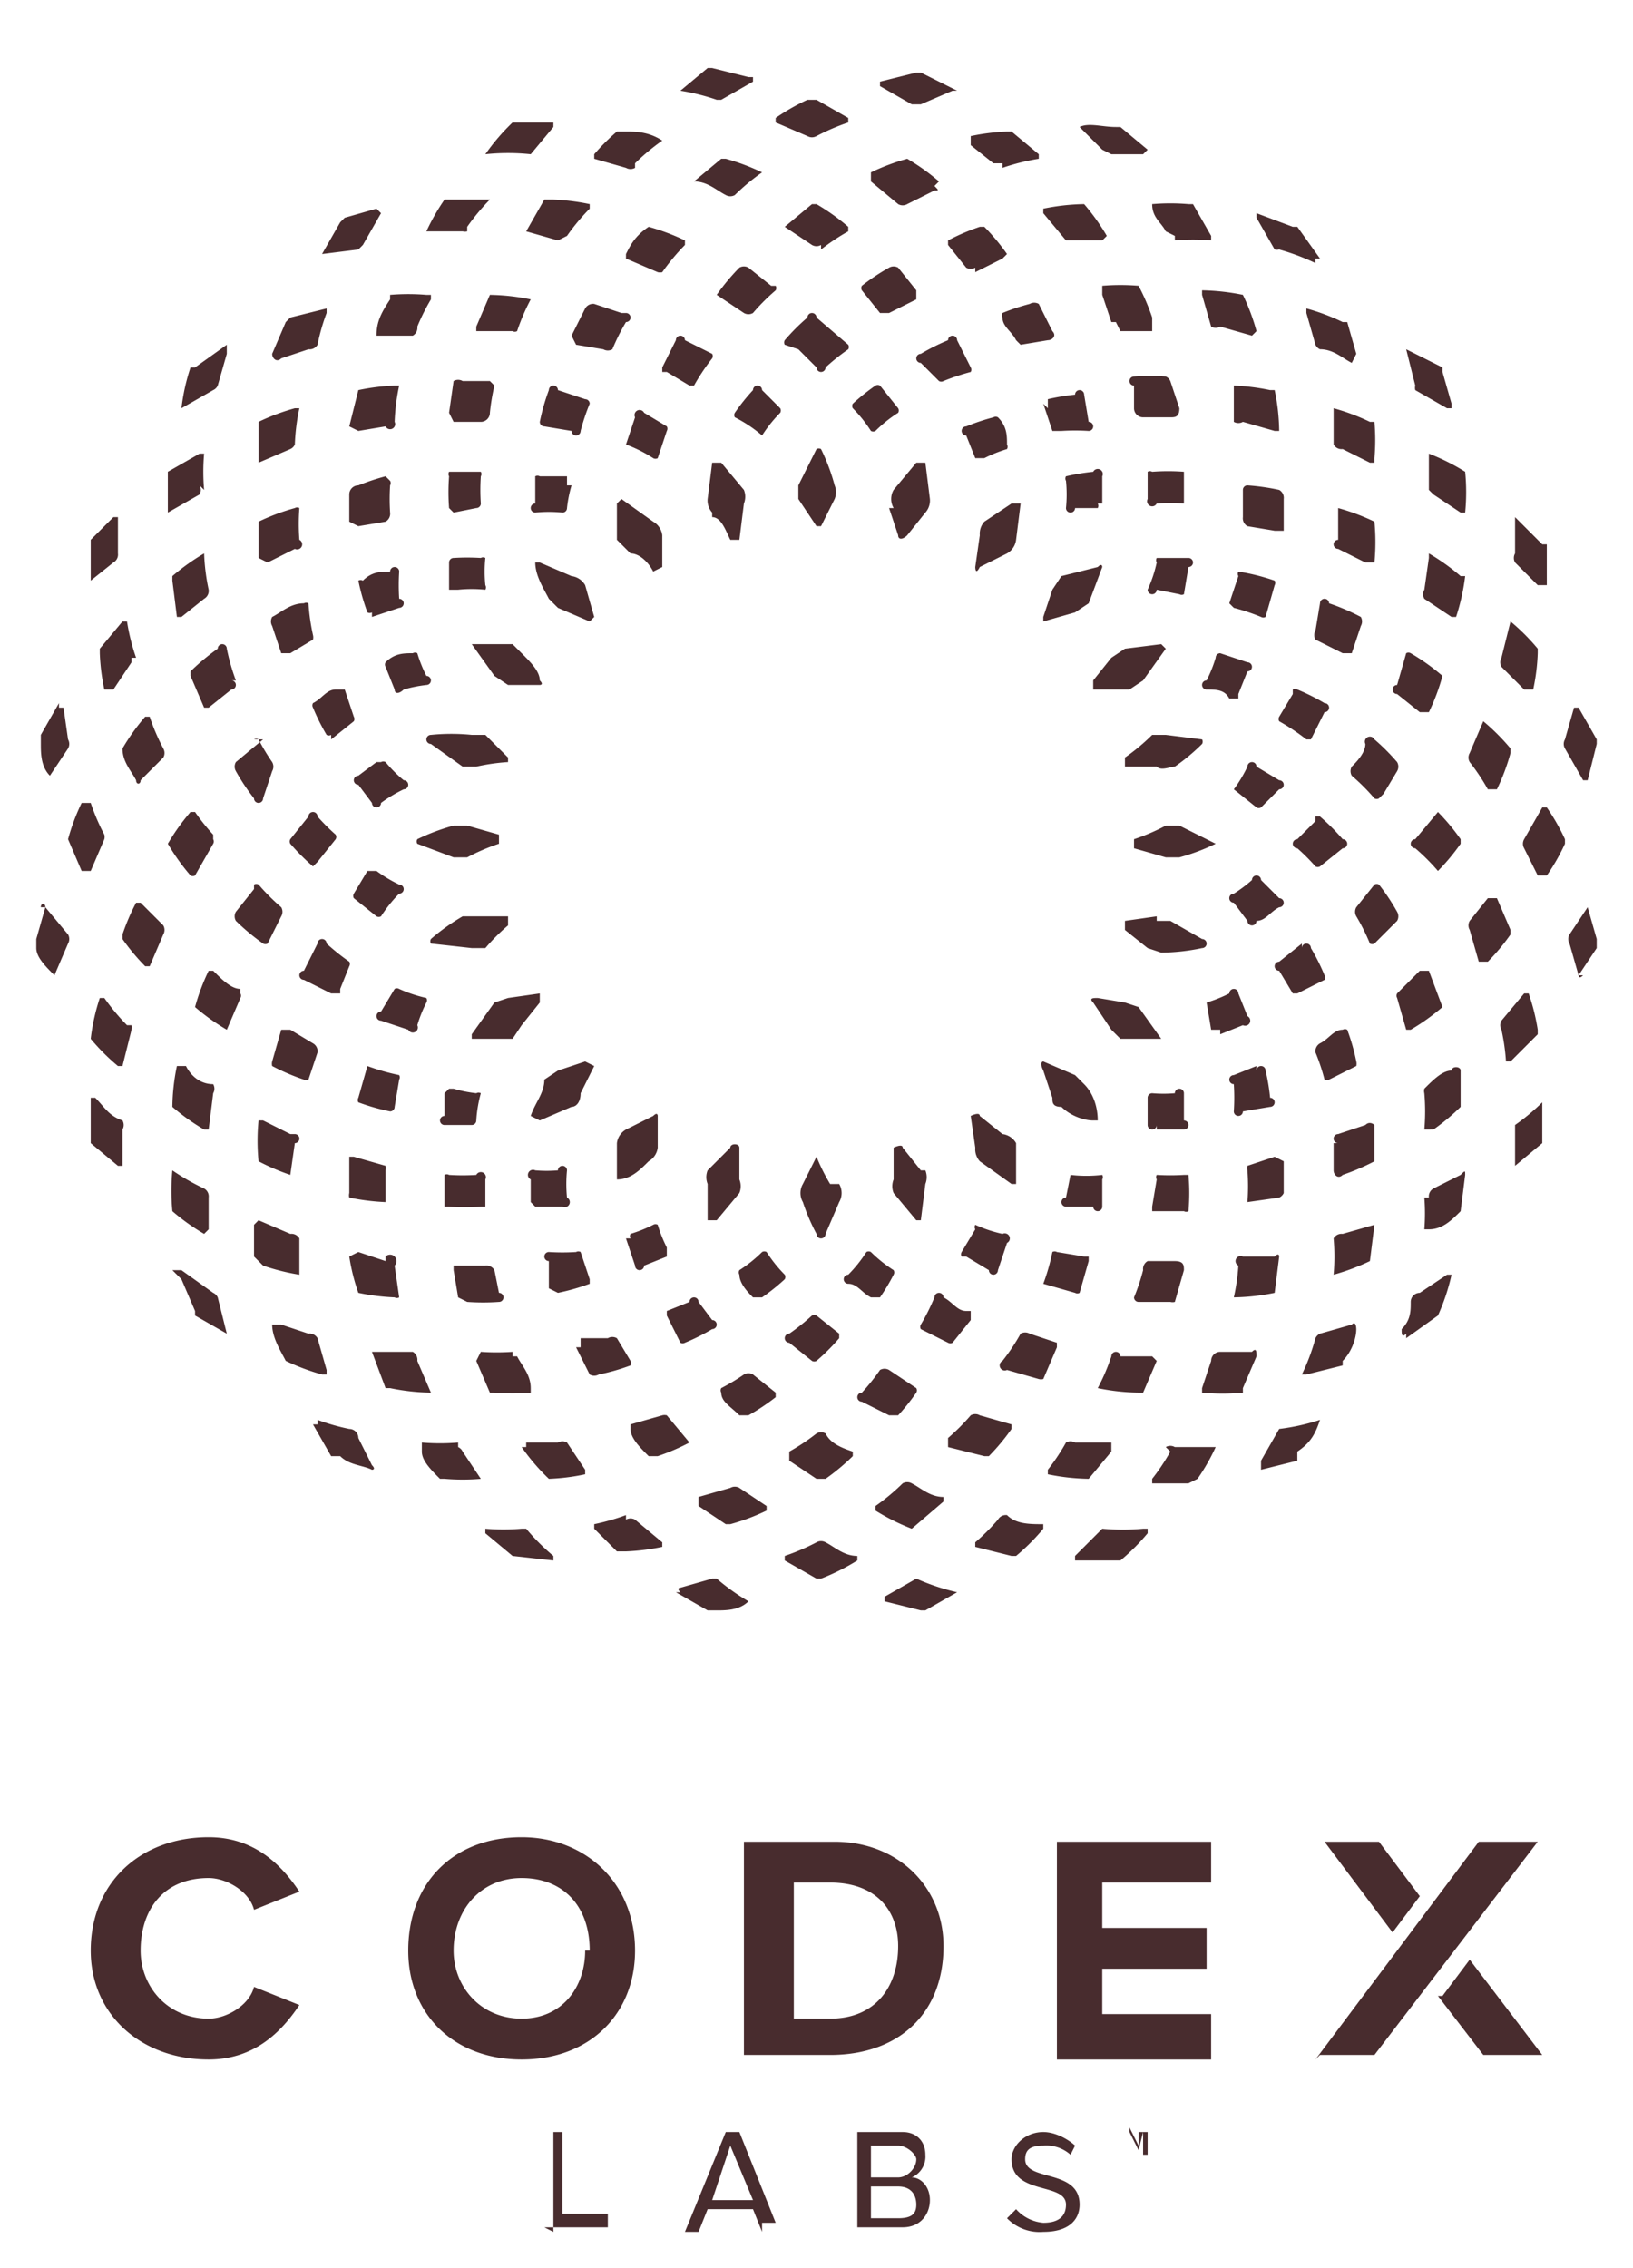 <?xml version="1.0" encoding="utf-8"?>
<svg xmlns="http://www.w3.org/2000/svg" fill="none" height="50" viewBox="0 0 36 50" width="36">
  <g clip-path="url(#clip0_255_18)">
    <path d="M24.6 47.1v.4-.4h-.1.2zm.6.4V47l-.1.4-.2-.4v.4-.5l.2.4V47h.2v.5zm-13 1.7V47h.2v1.8h1v.3H12zm4.6 0l-.2-.5h-1l-.2.5h-.3L16 47h.3l.8 2h-.3zm-.7-1.9l-.4 1.2h.9l-.5-1.2zm2.8 1.9V47h1c.3 0 .5.2.5.5a.5.5 0 01-.3.5c.2 0 .4.2.4.5s-.2.6-.6.6h-1zm1.3-1.6c0-.1-.2-.3-.4-.3h-.6v.7h.6c.2 0 .4-.2.4-.4zm0 1c0-.2-.1-.4-.4-.4h-.6v.7h.6c.3 0 .4-.1.4-.3zm2 .3l.2-.2a.9.9 0 00.6.3c.4 0 .5-.2.5-.4 0-.5-1.2-.2-1.2-1 0-.3.3-.6.7-.6.3 0 .6.2.7.3l-.1.2a.8.8 0 00-.6-.2c-.3 0-.4.1-.4.3 0 .5 1.2.2 1.2 1 0 .3-.2.6-.8.6a1 1 0 01-.8-.3zM2 43c0-1.5 1.1-2.5 2.6-2.5 1 0 1.6.6 2 1.2l-1 .4c-.1-.4-.6-.7-1-.7-1 0-1.5.7-1.5 1.6 0 .8.6 1.5 1.5 1.5.4 0 .9-.3 1-.7l1 .4c-.4.6-1 1.2-2 1.2-1.5 0-2.6-1-2.6-2.4zM9 43c0-1.5 1-2.5 2.5-2.5 1.4 0 2.5 1 2.5 2.5 0 1.4-1 2.4-2.5 2.4s-2.5-1-2.5-2.4zm4 0c0-1-.6-1.6-1.5-1.6s-1.5.7-1.5 1.6c0 .8.6 1.5 1.5 1.5s1.4-.7 1.4-1.5zm3.4 2.3v-4.7h2c1.4 0 2.4 1 2.4 2.3 0 1.5-1 2.4-2.5 2.4h-1.9zm3.4-2.4c0-.8-.5-1.4-1.5-1.4h-.8v3h.8c1 0 1.5-.7 1.5-1.6zm3.5 2.4v-4.7h3.4v.9h-2.4v1h2.3v.9h-2.3v1h2.4v1h-3.4zm5.8 0h1.2l3.6-4.7h-1.3L29 45.4zm1.6-2.7l.6-.8-.9-1.2h-1.2l1.5 2zm1 1.4l1 1.3H34l-1.6-2.1-.6.8zM12.6 10.7a2.8 2.8 0 00-.1.5.1.1 0 01-.1.1 3 3 0 00-.6 0 .1.1 0 010-.2v-.6a.1.1 0 01.1 0h.6v.2zm-6 1.2a4.5 4.5 0 010-.7.1.1 0 00-.1 0 4.8 4.8 0 00-.8.3V12.3l.2.1.6-.3a.1.1 0 00.1-.2zm-2.1.3a4.8 4.8 0 00-.7.5v.1l.1.8H4l.5-.4a.2.2 0 00.1-.2 4.6 4.6 0 01-.1-.8h-.1zm-1.5 2.3a4.6 4.6 0 01-.2-.8h-.1l-.5.6v.1a4.6 4.6 0 00.1.8h.2l.4-.6v-.1zm-1.7 1l-.4.7v.2c0 .2 0 .5.2.7 0 .1 0 .1 0 0l.4-.6a.2.2 0 000-.2l-.1-.7h-.1zm7.2-5a5 5 0 00-.6.2.2.2 0 00-.2.2v.6l.2.1.6-.1a.2.2 0 00.1-.2 4.6 4.6 0 010-.6.1.1 0 000-.1zm1.5.8l.5-.1a.1.1 0 00.1-.1 4.4 4.4 0 010-.6.1.1 0 000-.1h-.7a.1.1 0 000 .1 4.6 4.6 0 000 .7zm.6 1a5 5 0 00-.6 0 .1.1 0 00-.1.1v.6h.2a3 3 0 01.6 0 .1.1 0 000-.1 2.9 2.9 0 010-.6.1.1 0 00-.1 0zM5.2 15a4.6 4.6 0 01-.2-.7.1.1 0 00-.2 0 4.9 4.9 0 00-.6.5v.1l.3.7h.1l.5-.4a.1.1 0 000-.2zm-2 .8a4.7 4.7 0 00-.5.7c0 .3.2.5.3.7 0 .1.1.1.1 0l.5-.5a.2.2 0 000-.2 4.6 4.6 0 01-.3-.7h-.1zm-.9 2.6a4.6 4.6 0 01-.3-.7h-.2a4.6 4.6 0 00-.3.8l.3.7H2l.3-.7a.2.2 0 000-.1zM1 20l-.2.7v.2c0 .2.2.4.4.6l.3-.7a.2.2 0 000-.2L1 20c0-.1-.1-.1-.1 0zm5.7-6.7c-.3 0-.5.2-.7.3a.2.2 0 000 .2l.2.6h.2l.5-.3a.2.2 0 000-.1 4.6 4.6 0 01-.1-.7.1.1 0 00-.1 0zm1.5.3l.6-.2a.1.1 0 000-.2 4.7 4.7 0 010-.6.1.1 0 00-.2 0c-.2 0-.4 0-.6.2a.1.1 0 00-.1 0 4.7 4.7 0 00.2.7.1.1 0 00.1 0zm.9.8c-.2 0-.4 0-.6.2a.1.1 0 000 .1l.2.5c0 .1.1.1.2 0a3 3 0 01.5-.1.1.1 0 000-.2 3 3 0 01-.2-.5.1.1 0 00-.1 0zm-4.4 4a4.6 4.6 0 01-.4-.5h-.1a4.7 4.7 0 00-.5.7 4.7 4.7 0 00.5.7.1.1 0 00.1 0l.4-.7a.1.1 0 000-.1zM3 19.9a4.7 4.7 0 00-.3.7v.1a4.7 4.7 0 00.5.6h.1l.3-.7a.2.2 0 000-.2l-.5-.5H3zm-.2 2.7a4.7 4.7 0 01-.5-.6h-.1a4.5 4.5 0 00-.2.9 4.6 4.6 0 00.6.6h.1l.2-.8a.2.2 0 000-.1zM2 24.3V25.2l.6.5h.1v-.8a.2.2 0 000-.2c-.3-.1-.4-.3-.6-.5H2zm3.8-8l-.6.5a.2.2 0 000 .2 4.6 4.6 0 00.4.6.1.1 0 00.2 0L6 17a.2.2 0 000-.2 4.5 4.5 0 01-.3-.5.1.1 0 00-.1 0zm1.5 0l.5-.4a.1.1 0 000-.1l-.2-.6h-.2c-.2 0-.3.2-.5.3a.1.1 0 000 .1 4.6 4.6 0 00.3.6.1.1 0 00.1 0zm1 .5l-.4.3a.1.1 0 000 .2l.3.4a.1.1 0 00.2 0 3.1 3.1 0 01.5-.3.1.1 0 000-.2 3 3 0 01-.4-.4.1.1 0 00-.1 0zm-3 5c-.2 0-.4-.2-.6-.4h-.1a4.6 4.6 0 00-.3.8 4.7 4.7 0 00.7.5l.3-.7a.1.1 0 000-.1zm-1.4 1.7a4.6 4.6 0 00-.1.9 4.6 4.6 0 00.7.5h.1l.1-.8a.2.2 0 000-.2c-.3 0-.5-.2-.6-.4h-.2zm.6 2.7a4.8 4.8 0 01-.7-.4 4.7 4.7 0 000 .9 4.7 4.7 0 00.7.5l.1-.1v-.7a.2.2 0 00-.1-.2zm-.5 2l.3.7v.1l.7.4H5l-.2-.8a.2.2 0 00-.1-.1L4 28h-.2zm1.6-8.6l-.4.5a.2.2 0 000 .2 4.8 4.8 0 00.6.5.1.1 0 00.1 0l.3-.6a.2.2 0 000-.2 4.6 4.6 0 01-.5-.5.1.1 0 00-.1 0zM7 19l.4-.5a.1.1 0 000-.1A4.6 4.6 0 017 18a.1.1 0 00-.2 0l-.4.5a.1.1 0 000 .1 4.9 4.9 0 00.5.5zm1.1.2l-.3.5a.1.1 0 000 .1l.5.4a.1.1 0 00.1 0 3 3 0 01.4-.5.1.1 0 000-.2 3 3 0 01-.5-.3H8zM6.4 25l-.6-.3h-.1a4.6 4.6 0 000 .9 4.8 4.8 0 00.7.3l.1-.7a.1.1 0 000-.2zm-.8 2v.7l.2.2a4.8 4.8 0 00.8.2v-.8a.2.2 0 00-.2-.1l-.7-.3zm1.2 2.4l-.6-.2H6c0 .3.2.6.3.8a4.8 4.8 0 00.8.3h.1v-.1l-.2-.7a.2.2 0 00-.2-.1zm.1 2l.4.7h.2c.2.2.5.2.7.3 0 0 .1 0 0-.1l-.3-.6a.2.2 0 00-.2-.2 4.7 4.7 0 01-.7-.2v.1zm-.7-8.7l-.2.7a.2.2 0 000 .1 4.8 4.8 0 00.7.3.1.1 0 00.1 0l.2-.6a.2.2 0 00-.1-.2l-.5-.3h-.2zm1.3-.9l.2-.5a.1.1 0 000-.1 4.9 4.9 0 01-.5-.4.1.1 0 00-.2 0l-.3.6a.1.1 0 000 .2l.6.3h.2zm1.2 0l-.3.5a.1.1 0 000 .2l.6.2a.1.1 0 00.2-.1 3 3 0 01.2-.5.1.1 0 000-.1 3 3 0 01-.6-.2.1.1 0 00-.1 0zm-.2 6l-.6-.2-.2.1a4.4 4.4 0 00.2.8 4.8 4.8 0 00.8.1.1.1 0 00.1 0l-.1-.7a.1.1 0 00-.2-.2zm-.3 2l.3.8h.1a4.7 4.7 0 00.9.1l-.3-.7a.2.2 0 00-.1-.2H8.2zm1.9 2a4.8 4.8 0 01-.8 0v.2c0 .2.2.4.4.6h.1a4.7 4.7 0 00.8 0l-.4-.6a.2.2 0 00-.1-.1zm.6 2l.6.5.9.1v-.1a4.7 4.7 0 01-.6-.6h-.1a4.7 4.7 0 01-.8 0zm-3-8.2v.7a.2.2 0 000 .1 4.9 4.9 0 00.8.1v-.7a.2.2 0 000-.1l-.7-.2h-.1zm1-1.2l.1-.6a.1.1 0 000-.1 4.8 4.8 0 01-.7-.2l-.2.7a.1.1 0 000 .1 4.6 4.6 0 00.7.2.1.1 0 00.1-.1zm1.1-.3v.5a.1.1 0 000 .2h.6a.1.1 0 00.1-.1 2.9 2.9 0 01.1-.6.1.1 0 00-.1 0 3 3 0 01-.5-.1h-.1zm1.5 5.7a5 5 0 01-.7 0l-.1.2.3.7h.1a5 5 0 00.8 0v-.1c0-.3-.2-.5-.3-.7h-.1zm.2 2.1a4.6 4.6 0 00.6.7 4.6 4.6 0 00.8-.1v-.1l-.4-.6a.2.2 0 00-.2 0h-.7v.1zm2.3 1.5a5 5 0 01-.7.2v.1l.5.5h.2a4.8 4.8 0 00.8-.1V34l-.6-.5a.2.2 0 00-.2 0zm1.1 1.7l.7.4h.2c.2 0 .5 0 .7-.2.1 0 .1 0 0 0a4.8 4.8 0 01-.7-.5h-.1l-.7.2s-.1 0 0 .1zM10 28l.1.6.2.1a4.9 4.9 0 00.7 0 .1.1 0 000-.2l-.1-.5a.2.2 0 00-.2-.1H10 10zm.7-1.4V26a.1.1 0 00-.2-.1 4.7 4.7 0 01-.6 0 .1.1 0 00-.1 0v.7h.1a4.6 4.6 0 00.7 0zm1-.6v.5l.1.1h.6a.1.1 0 00.1-.2 3 3 0 010-.6.1.1 0 00-.2 0 3 3 0 01-.5 0 .1.1 0 00-.1.2zm2.9 5.2l-.7.2v.1c0 .2.2.4.4.6h.2a4.7 4.7 0 00.7-.3l-.5-.6a.2.2 0 00-.1 0zm.8 2l.6.4h.1a4.6 4.6 0 00.8-.3v-.1l-.6-.4a.2.2 0 00-.2 0l-.7.2v.1zm2.6.8a4.8 4.8 0 01-.7.3v.1l.7.4h.1a4.8 4.8 0 00.8-.4v-.1c-.3 0-.5-.2-.7-.3a.2.2 0 00-.2 0zm1.5 1.3l.8.2h.1l.7-.4a4.8 4.8 0 01-.9-.3l-.7.4v.1zm-6.8-5.6l.3.6a.2.2 0 00.2 0 4.6 4.6 0 00.7-.2.1.1 0 000-.1l-.3-.5a.2.2 0 00-.2 0h-.6v.2zm.3-1.5l-.2-.6a.1.1 0 00-.1 0 4.8 4.8 0 01-.6 0 .1.1 0 000 .2v.6l.2.1a4.8 4.8 0 00.7-.2v-.1zm.8-.9l.2.6a.1.1 0 00.2 0l.5-.2v-.2a3 3 0 01-.2-.5.1.1 0 00-.1 0 3 3 0 01-.5.2.1.1 0 000 .1zm4.2 4.3a4.7 4.7 0 01-.6.4v.2l.6.4h.2a4.8 4.8 0 00.6-.5V32c-.3-.1-.5-.2-.6-.4a.2.2 0 00-.2 0zm1.3 1.7a4.8 4.8 0 00.8.4l.7-.6V33c-.3 0-.5-.2-.7-.3a.2.2 0 00-.2 0 4.8 4.8 0 01-.6.5v.1zm2.7.2a4.7 4.7 0 01-.5.5v.1l.8.2h.1a4.7 4.7 0 00.6-.6v-.1c-.3 0-.6 0-.8-.2a.2.2 0 00-.2.1zm1.9.9H24.7a4.7 4.7 0 00.6-.6v-.1h-.1a4.8 4.8 0 01-.9 0l-.6.6v.1zm-8-3.7c0 .2.2.3.4.5h.2a4.8 4.8 0 00.6-.4v-.1l-.5-.4a.2.2 0 00-.2 0 4.6 4.6 0 01-.5.3.1.1 0 000 .1zm-.2-1.6l-.3-.4a.1.1 0 00-.2 0l-.5.2v.1l.3.6a.1.1 0 00.1 0 4.6 4.6 0 00.6-.3.1.1 0 000-.2zm.6-1c0 .2.2.4.3.5h.2a4.6 4.6 0 00.5-.4.1.1 0 000-.1 3 3 0 01-.4-.5.1.1 0 00-.1 0 3 3 0 01-.5.4.1.1 0 000 .1zm5.1 3.1a4.7 4.7 0 01-.5.5v.2l.8.2h.1a4.7 4.7 0 00.5-.6v-.1l-.7-.2a.2.2 0 00-.2 0zm1.7 1.3a4.8 4.8 0 00.9.1l.5-.6v-.2h-.8a.2.2 0 00-.2 0 4.6 4.6 0 01-.4.6v.1zm2.7-.5a4.6 4.6 0 01-.4.6v.1h.8l.2-.1a4.5 4.5 0 00.4-.7H25.9a.2.2 0 00-.2 0zm2 .4l.8-.2V32c.3-.2.4-.4.5-.7a4.7 4.7 0 01-.9.2l-.4.7s0 .1 0 0zM19 30.9l.6.3h.2a4.7 4.7 0 00.4-.5.1.1 0 000-.1l-.6-.4a.2.2 0 00-.2 0 4.7 4.7 0 01-.4.5.1.1 0 000 .2zm-.5-1.5L18 29a.1.1 0 00-.1 0 4.7 4.7 0 01-.5.4.1.1 0 000 .2l.5.4a.1.1 0 00.1 0 4.6 4.6 0 00.5-.5v-.1zm.2-1.1c.2 0 .3.2.5.3h.2a4.5 4.5 0 00.3-.5.1.1 0 000-.1 3 3 0 01-.5-.4.1.1 0 00-.1 0 3 3 0 01-.4.5.1.1 0 000 .2zm5.8 1.6a4.5 4.5 0 01-.3.7 4.7 4.7 0 001 .1l.3-.7-.1-.1h-.7a.1.1 0 00-.2 0zm2 .8a4.8 4.8 0 00.9 0v-.1l.3-.7c0-.1 0-.2-.1-.1h-.7a.2.2 0 00-.2.2l-.2.6v.1zm2.5-1.2a4.6 4.6 0 01-.3.8h.1l.8-.2V30c.2-.2.3-.5.3-.7 0 0 0-.2-.1-.1l-.7.2a.2.2 0 00-.1.1zm2 0l.7-.5a4.6 4.6 0 00.3-.9h-.1l-.6.4a.2.2 0 00-.2.2c0 .2 0 .4-.2.6 0 .1 0 .2.1.1zm-8.8.7l.7.2a.2.2 0 00.1 0l.3-.7v-.1l-.6-.2a.2.2 0 00-.2 0 4.4 4.4 0 01-.4.6.1.1 0 00.1.2zm-.9-1.3c-.2 0-.3-.2-.5-.3a.1.1 0 00-.2 0 4.7 4.7 0 01-.3.6.1.1 0 000 .1l.6.3a.1.1 0 00.1 0l.4-.5v-.2zm0-1.2l.5.3a.1.1 0 00.2 0l.2-.6a.1.1 0 00-.1-.2 3 3 0 01-.6-.2.1.1 0 000 .1l-.3.5a.1.1 0 000 .1zm6 .2a4.5 4.5 0 01-.1.7 4.8 4.8 0 00.9-.1l.1-.8s0-.1-.1 0h-.7a.1.1 0 00-.1.2zm2.1.2a4.9 4.9 0 00.8-.3l.1-.8s0-.1 0 0l-.7.2a.2.2 0 00-.2.1 4.6 4.6 0 010 .8zm2-1.7a4.6 4.6 0 010 .7h.1c.3 0 .5-.2.7-.4l.1-.8c0-.1 0-.1-.1 0l-.6.3a.2.2 0 00-.1.2zm2-.7l.6-.5V25v-.7s0-.1 0 0a4.7 4.7 0 01-.6.5V25.7zm-8.3 3h.7a.2.2 0 00.1 0l.2-.7c0-.1 0-.2-.2-.2h-.6a.2.2 0 00-.1.2 4.4 4.4 0 01-.2.6.1.1 0 00.1.1zm-1.2-1l-.6-.1a.1.1 0 00-.1 0 4.6 4.6 0 01-.2.7l.7.2a.1.1 0 00.1 0l.2-.7v-.1zm-.3-1.1h.5a.1.1 0 00.2 0V26a.1.1 0 000-.1 3 3 0 01-.7 0l-.1.5a.1.1 0 000 .2zm5.8-1.4v.6c0 .1.1.2.2.1a5 5 0 00.7-.3v-.8s-.1-.1-.2 0l-.6.2a.1.1 0 000 .2zm2.2-.3a4.7 4.7 0 00.6-.5v-.8c0-.1-.2-.1-.2 0-.2 0-.4.2-.6.4a.2.2 0 000 .1 4.7 4.7 0 010 .8h.1zm1.5-2.2a4.6 4.6 0 01.1.7h.1l.6-.6v-.1a4.6 4.6 0 00-.2-.8h-.1l-.5.6a.2.2 0 000 .2zm1.7-1.2l.4-.6v-.2L35 20H35l-.4.6a.2.2 0 000 .2l.2.7s0 .1.1 0zm-7.3 5l.7-.1a.2.2 0 00.1-.1v-.7l-.2-.1-.6.2a.2.2 0 000 .1 4.7 4.7 0 010 .7zm-1.4-.6a5 5 0 01-.6 0 .1.1 0 000 .1l-.1.6v.1h.7a.1.1 0 00.1 0 4.5 4.5 0 000-.8zm-.6-1h.6a.1.1 0 000-.2v-.6a.1.1 0 00-.2 0 3 3 0 01-.5 0 .1.1 0 00-.1.1v.6a.1.1 0 00.2 0zm5.3-2.9l.2.7h.1a4.8 4.8 0 00.7-.5l-.3-.8h-.2l-.5.5a.1.1 0 000 .1zm2-.8a4.7 4.7 0 00.5-.6v-.1l-.3-.7h-.2l-.4.5a.2.2 0 000 .2l.2.7h.2zm.8-2.5l.3.6h.2a4.5 4.5 0 00.4-.7v-.1a4.6 4.6 0 00-.4-.7H34l-.4.7a.2.2 0 000 .2zm1.4-1.5l.2-.8v-.1l-.4-.7h-.1l-.2.7a.2.2 0 000 .2l.4.7h.1zm-5.7 6.6l.6-.3a.2.2 0 000-.1 4.5 4.5 0 00-.2-.7.1.1 0 00-.1 0c-.2 0-.3.2-.5.3a.2.2 0 00-.1.2 4.5 4.5 0 01.2.6.1.1 0 00.1 0zm-1.6-.3l-.5.2a.1.1 0 000 .2 4.6 4.6 0 010 .6.1.1 0 00.2 0l.6-.1a.1.1 0 000-.2 4.5 4.5 0 00-.1-.6.1.1 0 00-.2 0zm-.8-.7l.5-.2a.1.1 0 00.1-.2l-.2-.5a.1.1 0 00-.2 0 3 3 0 01-.5.2l.1.6h.2zm4.3-4.1a4.7 4.7 0 01.5.5 4.7 4.7 0 00.5-.6v-.1a4.7 4.7 0 00-.5-.6l-.5.6a.1.1 0 000 .2zm1.8-1.3a4.6 4.6 0 00.3-.8v-.1a4.7 4.7 0 00-.6-.6l-.3.7a.2.2 0 000 .2 4.6 4.6 0 01.4.6h.2zm.1-2.7l.5.5h.2a4.5 4.5 0 00.1-.8v-.1a4.6 4.6 0 00-.6-.6l-.2.8a.2.2 0 000 .2zm1-1.8V12L34 12l-.6-.6v.8a.2.2 0 000 .2l.5.5h.2zm-3.8 7.9l.5-.5a.2.2 0 000-.2 4.6 4.6 0 00-.4-.6.1.1 0 00-.1 0l-.4.5a.2.2 0 000 .2 4.4 4.4 0 01.3.6.1.1 0 00.1 0zm-1.6 0l-.5.4a.1.1 0 000 .2l.3.5h.1l.6-.3a.1.1 0 000-.1 4.6 4.6 0 00-.3-.6.1.1 0 00-.2 0zm-1-.5c.2 0 .3-.2.5-.3a.1.1 0 000-.2l-.4-.4a.1.1 0 00-.2 0 3 3 0 01-.4.3.1.1 0 000 .2l.3.4a.1.1 0 00.2 0zm3.1-5l.5.4h.2a4.6 4.6 0 00.3-.8 4.7 4.7 0 00-.7-.5.1.1 0 00-.1 0l-.2.7a.1.1 0 000 .2zm1.3-1.7a4.7 4.7 0 00.2-.9h-.1a4.7 4.7 0 00-.7-.5v.1l-.1.7a.2.2 0 000 .2l.6.4h.1zm-.5-2.7l.6.4h.1a4.6 4.6 0 000-.9 4.7 4.7 0 00-.8-.4v.8l.1.1zm.4-2l-.2-.7v-.1l-.8-.4.2.8a.2.2 0 000 .1l.7.4h.1zm-1.5 8.6l.3-.5a.2.2 0 000-.2 4.7 4.7 0 00-.5-.5.1.1 0 00-.2.1c0 .2-.2.4-.3.5a.2.2 0 000 .2 4.6 4.6 0 01.5.5.1.1 0 00.1 0zm-1.5.6l-.4.4a.1.1 0 000 .2 4.5 4.5 0 01.4.4.1.1 0 00.1 0l.5-.4a.1.1 0 000-.2 4.7 4.7 0 00-.5-.5H29zm-1.2-.3l.4-.4a.1.1 0 000-.2l-.5-.3a.1.1 0 00-.2 0 3 3 0 01-.3.5l.5.4a.1.1 0 00.1 0zm1.7-5.7l.6.3h.2a4.8 4.8 0 000-.9 4.8 4.8 0 00-.8-.3v.7a.1.1 0 000 .2zm.8-2a4.6 4.6 0 000-.8h-.1a4.7 4.7 0 00-.8-.3v.8a.2.2 0 00.2.1l.6.3h.1zm-1.2-2.4c.3 0 .5.2.7.3l.1-.2-.2-.7h-.1a4.7 4.7 0 00-.8-.3v.1l.2.7a.2.2 0 00.1.1zm0-2l-.5-.7h-.1l-.8-.3v.1l.4.7a.2.2 0 00.1 0 5 5 0 01.8.3v-.1zm.7 8.7l.2-.6a.2.2 0 000-.2 4.8 4.8 0 00-.7-.3.1.1 0 00-.2 0l-.1.6a.2.2 0 000 .2l.6.3h.2zm-1.3.9l-.3.5a.1.1 0 000 .1 4.9 4.9 0 01.6.4h.1l.3-.6a.1.1 0 000-.2 4.7 4.7 0 00-.6-.3.1.1 0 00-.1 0zm-1.2 0l.2-.5a.1.1 0 000-.2l-.6-.2a.1.1 0 00-.1.1 3 3 0 01-.2.5.1.1 0 000 .2c.2 0 .4 0 .5.2h.2zm.1-6l.7.2h.1a4.6 4.6 0 00-.1-.9H28a4.8 4.8 0 00-.8-.1v.8a.2.2 0 00.2 0zm.3-2a4.6 4.6 0 00-.3-.8 4.9 4.9 0 00-.9-.1v.1l.2.7a.2.2 0 00.2 0l.7.2.1-.1zm-1.8-2a4.8 4.8 0 01.8 0v-.1l-.4-.7h-.1a4.7 4.7 0 00-.8 0c0 .3.2.4.3.6l.2.1zm-.6-2l-.6-.5h-.1c-.3 0-.6-.1-.8 0 0 0-.1 0 0 0l.5.5.2.1h.7s.1 0 0 0zm3 8.2V11a.2.2 0 00-.1-.2 4.8 4.8 0 00-.7-.1.1.1 0 00-.1.1v.6a.2.2 0 00.1.2l.6.1h.2zm-1 1.2l-.2.6.1.1a4.6 4.6 0 01.6.2.1.1 0 00.1 0l.2-.7a.1.1 0 000-.1 4.7 4.7 0 00-.8-.2.1.1 0 000 .1zm-1.2.4l.1-.6a.1.1 0 000-.2h-.7a.1.1 0 000 .1 2.9 2.9 0 01-.2.6.1.1 0 00.2 0l.5.1a.1.1 0 00.1 0zm-1.4-5.8h.7V7a4.6 4.6 0 00-.3-.7 4.8 4.8 0 00-.8 0v.2l.2.6h.1zm-.3-2.1a4.7 4.7 0 00-.5-.7 4.8 4.8 0 00-.9.1v.1l.5.6H24.3l.1-.1zm-2.3-1.5a4.8 4.8 0 01.8-.2v-.1l-.6-.5h-.1a4.8 4.8 0 00-.8.1v.2l.5.4h.2zm-1-1.7l-.8-.4h-.1l-.8.2v.1l.7.4h.2L21 2V2zM26 9l-.2-.6a.2.2 0 00-.1-.1 5 5 0 00-.7 0 .1.1 0 000 .2V9a.2.2 0 00.2.2h.6c.1 0 .2 0 .2-.2zm-.7 1.5v.5a.1.1 0 00.2.1 4.6 4.6 0 01.6 0v-.7a4.7 4.7 0 00-.7 0 .1.1 0 00-.1 0zm-1 .6v-.6a.1.1 0 00-.2-.1 4.7 4.7 0 00-.6.1.1.1 0 000 .1 3 3 0 010 .6.1.1 0 00.2 0h.5a.1.1 0 000-.1zM21.5 6l.6-.3.1-.1a4.7 4.7 0 00-.5-.6h-.1a4.7 4.7 0 00-.7.3v.1l.4.5a.2.2 0 00.2 0zm-.8-2a4.7 4.7 0 00-.7-.5 4.7 4.7 0 00-.8.3V4l.6.5a.2.2 0 00.2 0l.6-.3c.1 0 .1 0 0-.1zM18 3a4.8 4.8 0 01.7-.3v-.1l-.7-.4h-.2a4.7 4.7 0 00-.7.4v.1l.7.3a.2.2 0 00.2 0zm-1.5-1.3l-.8-.2h-.1L15 2V2a4.7 4.7 0 01.8.2h.1l.7-.4v-.1zm6.7 5.6l-.3-.6a.2.2 0 00-.2 0 4.7 4.7 0 00-.6.2.1.1 0 000 .1c0 .2.2.3.3.5l.1.1.6-.1c.1 0 .2-.1.1-.2zM23 8.9l.2.6h.2a4.8 4.8 0 01.6 0 .1.1 0 000-.2l-.1-.6a.1.1 0 00-.2 0 4.8 4.8 0 00-.6.1V9zm-.8.9c0-.2 0-.4-.2-.6a.1.1 0 00-.1 0 4.8 4.8 0 00-.6.2.1.1 0 000 .2l.2.5h.2a3 3 0 01.5-.2.1.1 0 000-.1zm-4.1-4.3a4.6 4.6 0 01.6-.4V5a4.7 4.7 0 00-.7-.5h-.1l-.6.5V5l.6.4a.2.2 0 00.2 0zm-1.3-1.7a4.8 4.8 0 00-.8-.3h-.1l-.6.5V4c.3 0 .5.2.7.3a.2.2 0 00.2 0 4.7 4.7 0 01.6-.5v-.1zM14 3.6a4.7 4.7 0 01.6-.5c-.3-.2-.6-.2-.8-.2h-.2a4.7 4.7 0 00-.5.5v.1l.7.2a.2.2 0 00.2 0zm-1.8-.9h-.8-.1a4.6 4.6 0 00-.6.7 4.8 4.8 0 011 0l.5-.6zm8 3.7l-.4-.5a.2.2 0 00-.2 0 4.7 4.7 0 00-.6.4.1.1 0 000 .1l.4.5h.2l.6-.3v-.2zm.1 1.6l.4.4a.1.1 0 00.1 0 5 5 0 01.6-.2.1.1 0 000-.1l-.3-.6a.1.1 0 00-.2 0 4.7 4.7 0 00-.6.3.1.1 0 000 .2zm-.5 1l-.4-.5a.1.1 0 00-.1 0 4.7 4.7 0 00-.5.4.1.1 0 000 .1 3 3 0 01.4.5.1.1 0 00.1 0 2.9 2.9 0 01.5-.4.1.1 0 000-.1zm-5.2-3a4.7 4.7 0 01.5-.6v-.1a4.8 4.8 0 00-.8-.3c-.3.2-.4.4-.5.6v.1l.7.3a.2.2 0 00.1 0zM13 4.5a4.8 4.8 0 00-.8-.1H12l-.4.7.7.2.2-.1a4.6 4.6 0 01.5-.6zm-2.7.5a4.7 4.7 0 01.5-.6h-.9-.1a4.7 4.7 0 00-.4.7h.8a.2.2 0 00.1 0zm-2-.4l-.7.2-.1.1-.4.7s0 .1 0 0l.8-.1.1-.1.4-.7zM17 6.3l-.5-.4a.2.2 0 00-.2 0 4.7 4.7 0 00-.5.6l.6.4a.2.2 0 00.2 0 4.5 4.5 0 01.5-.5.1.1 0 000-.1zm.6 1.4l.4.4a.1.1 0 00.2 0 4.7 4.7 0 01.5-.4.1.1 0 000-.1L18 7a.1.1 0 00-.2 0 4.6 4.6 0 00-.5.5.1.1 0 000 .1zM17.2 9l-.4-.4a.1.1 0 00-.2 0 4.4 4.4 0 00-.4.5.1.1 0 000 .1 3 3 0 01.6.4 3 3 0 01.4-.5.1.1 0 000-.1zm-5.8-1.7a4.6 4.6 0 01.3-.7 4.8 4.8 0 00-.9-.1l-.3.7v.1h.8a.1.1 0 00.1 0zm-2-.8a4.8 4.8 0 00-.8 0v.1c-.2.3-.3.5-.3.8h.8a.2.2 0 00.1-.2 4.6 4.6 0 01.3-.6v-.1zM7 7.6a4.5 4.5 0 01.2-.7v-.1l-.8.2-.1.1-.3.7c0 .1.1.2.2.1l.6-.2a.2.2 0 00.2-.1zm-2 0l-.7.5h-.1A4.5 4.5 0 004 9l.7-.4a.2.2 0 00.1-.1l.2-.7v-.1zm8.7-.7l-.6-.2a.2.2 0 00-.2.1l-.3.6.1.2.6.1a.2.2 0 00.2 0 4.6 4.6 0 01.3-.6.1.1 0 000-.2zm1 1.3l.5.3h.1a4.7 4.7 0 01.4-.6.1.1 0 000-.1l-.6-.3a.1.1 0 00-.2 0l-.3.6v.1zm0 1.2l-.5-.3a.1.1 0 00-.2.1l-.2.6a3 3 0 01.6.3.1.1 0 00.1 0l.2-.6a.1.1 0 000-.1zm-6-.1a4.6 4.6 0 01.1-.8h-.1a4.8 4.8 0 00-.8.1l-.2.8.2.1.6-.1a.1.1 0 00.2-.1zM6.5 9a4.8 4.8 0 00-.8.3v.9l.7-.3a.2.2 0 00.1-.1 4.6 4.6 0 01.1-.8zm-2 1.8a4.6 4.6 0 010-.8h-.1l-.7.4V11.3l.7-.4a.2.2 0 000-.2zm-2 .6l-.5.5v.2.7c0 .1 0 .1 0 0l.5-.4a.2.2 0 00.1-.2v-.8zm8.3-3h-.6a.2.2 0 00-.2 0l-.1.7.1.2h.6a.2.2 0 00.2-.2 4.6 4.6 0 01.1-.6zm1.2 1l.6.1a.1.1 0 00.2 0 4.7 4.7 0 01.2-.6.1.1 0 00-.1-.1l-.6-.2a.1.1 0 00-.2 0 4.6 4.6 0 00-.2.7.1.1 0 00.1.1zm3.7 2c.2 0 .3.3.4.5h.2l.1-.8a.4.4 0 000-.3l-.5-.6h-.2l-.1.8a.4.4 0 00.1.3zm-1.8.8c.2 0 .4.2.5.4l.2-.1v-.7a.4.4 0 00-.2-.3l-.7-.5-.1.1v.8l.3.3zm-1.6 1.2l.7.3.1-.1-.2-.7a.4.4 0 00-.3-.2l-.7-.3h-.1c0 .3.2.6.3.8l.2.2zm-1.1 1.7h.7s.1 0 0-.1c0-.2-.2-.4-.4-.6l-.2-.2h-.9l.5.7.3.2zm-.7 1.8a4.4 4.4 0 01.7-.1v-.1l-.5-.5h-.3a4.5 4.5 0 00-.9 0 .1.1 0 000 .2l.7.5h.3zm-.2 2a4.5 4.5 0 01.7-.3v-.2l-.7-.2H10a4.6 4.6 0 00-.8.3.1.1 0 000 .1l.8.3h.3zm.4 2a4.4 4.4 0 01.5-.5v-.2h-1a4.5 4.5 0 00-.7.5.1.1 0 000 .1l.9.1h.3zm.8 1.7l.4-.5v-.2l-.7.1-.3.1-.5.7v.1h.9l.2-.3zm1.3 1.5l.3-.6-.2-.1-.6.2-.3.2c0 .3-.2.5-.3.8l.2.1.7-.3c.1 0 .2-.1.2-.3zm1.7 1.2v-.7s0-.1-.1 0l-.6.3a.4.4 0 00-.2.3v.8s0 .1 0 0c.3 0 .5-.2.7-.4a.4.4 0 00.2-.3zm1.8.7v-.7c0-.1-.2-.1-.2 0l-.5.5a.4.4 0 000 .3v.8h.2l.5-.6a.4.4 0 000-.3zm2 .1a4.3 4.3 0 01-.3-.6H18l-.3.6a.4.4 0 000 .4 4.4 4.4 0 00.3.7.1.1 0 00.2 0l.3-.7a.4.4 0 000-.4zm2-.3l-.4-.5c0-.1-.2 0-.2 0v.7a.4.4 0 000 .3l.5.6h.1l.1-.8a.4.4 0 000-.3zm1.8-.8l-.5-.4c0-.1-.2 0-.2 0l.1.7a.4.4 0 00.1.3l.7.5h.1v-.9a.4.4 0 00-.3-.2zm1.6-1.3l-.7-.3s-.1 0 0 .2l.2.6c0 .1 0 .2.2.2.2.2.5.3.7.3h.1c0-.3-.1-.6-.3-.8l-.2-.2zm1.1-1.6l-.6-.1c-.1 0-.2 0-.1.1l.4.6.2.2h.9l-.5-.7-.3-.1zm.7-1.9l-.7.1v.2l.5.4.3.1a4.5 4.5 0 00.9-.1.1.1 0 000-.2l-.7-.4h-.3zm.2-2a4.5 4.5 0 01-.7.3v.2l.7.2h.3a4.5 4.5 0 00.8-.3l-.8-.4h-.3zm-.3-2a4.5 4.5 0 01-.6.5v.2h.7c.1.1.3 0 .4 0a4.4 4.4 0 00.6-.5.1.1 0 000-.1l-.8-.1h-.3zm-.9-1.7l-.4.5v.2h.8l.3-.2.5-.7-.1-.1-.8.1-.3.2zM23.2 13l-.2.6v.1l.7-.2.3-.2.3-.8s0-.1-.1 0l-.8.2-.2.3zm-1.6-1.2l-.1.7s0 .2.1 0l.6-.3a.4.4 0 00.2-.3l.1-.8h-.2l-.6.4a.4.4 0 00-.1.3zm-2-.6l.2.6c0 .1.1.1.2 0l.4-.5a.4.4 0 00.1-.3l-.1-.8h-.2l-.5.6a.4.4 0 000 .4zm-2-.2l.4.6h.1l.3-.6a.4.4 0 000-.3 4.4 4.4 0 00-.3-.8.1.1 0 00-.1 0l-.4.8v.3z" fill="#482C2E"/>
  </g>
  <defs>
    <clipPath id="clip0_255_18">
      <path d="M0 0h35v49H0z" fill="#fff" transform="translate(.5 .8)"/>
    </clipPath>
  </defs>
</svg>